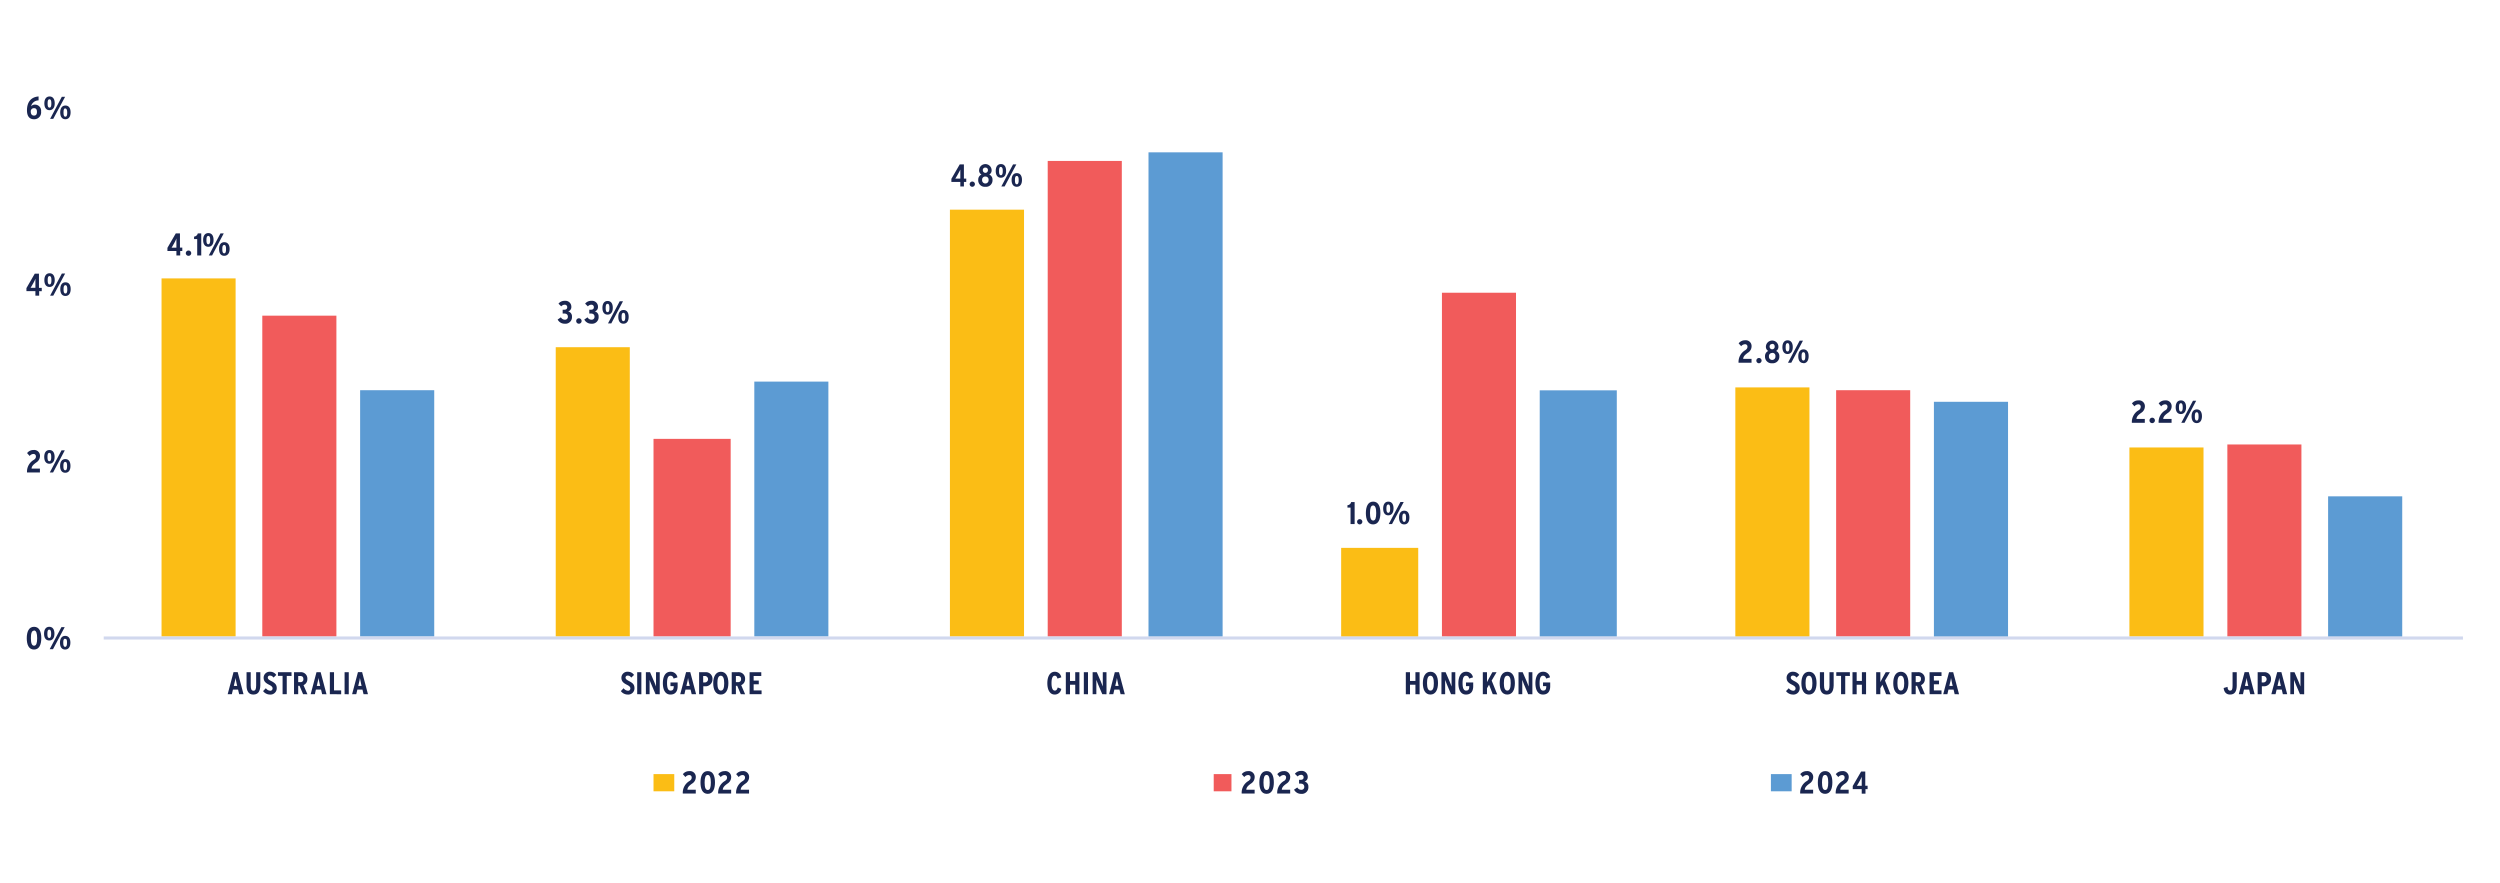 <?xml version="1.0" encoding="UTF-8"?>
<svg xmlns="http://www.w3.org/2000/svg" xmlns:xlink="http://www.w3.org/1999/xlink" id="Layer_1" data-name="Layer 1" viewBox="0 0 598.76 211.57">
  <defs>
    <style>.cls-1,.cls-2,.cls-3,.cls-9{fill:none;}.cls-1{clip-rule:evenodd;}.cls-12,.cls-15,.cls-18,.cls-2{fill-rule:evenodd;}.cls-4{clip-path:url(#clip-path);}.cls-12,.cls-5{fill:#fbbd15;}.cls-15,.cls-6{fill:#f15b5b;}.cls-18,.cls-7{fill:#5c9bd3;}.cls-8{clip-path:url(#clip-path-4);}.cls-9{stroke:#d1d8ee;stroke-linejoin:round;stroke-width:0.74px;}.cls-10{clip-path:url(#clip-path-6);}.cls-11{fill:#1a2650;}.cls-13{clip-path:url(#clip-path-38);}.cls-14{clip-path:url(#clip-path-39);}.cls-16{clip-path:url(#clip-path-41);}.cls-17{clip-path:url(#clip-path-42);}.cls-19{clip-path:url(#clip-path-44);}.cls-20{clip-path:url(#clip-path-45);}</style>
    <clipPath id="clip-path">
      <polygon class="cls-1" points="24.49 153.15 590.25 153.15 590.25 25.51 24.49 25.51 24.49 153.15 24.49 153.15"></polygon>
    </clipPath>
    <clipPath id="clip-path-4">
      <polygon class="cls-1" points="-18.81 201.18 598.76 201.18 598.76 9.04 -18.81 9.04 -18.81 201.18 -18.81 201.18"></polygon>
    </clipPath>
    <clipPath id="clip-path-6">
      <rect class="cls-3" x="-18.81" y="9.04" width="617.58" height="192.14"></rect>
    </clipPath>
    <clipPath id="clip-path-38">
      <polygon class="cls-1" points="115.35 194.32 226.8 194.32 226.8 178.54 115.35 178.54 115.35 194.32 115.35 194.32"></polygon>
    </clipPath>
    <clipPath id="clip-path-39">
      <rect class="cls-3" x="115.35" y="178.54" width="111.45" height="15.78"></rect>
    </clipPath>
    <clipPath id="clip-path-41">
      <polygon class="cls-1" points="249.51 194.32 360.25 194.32 360.25 178.54 249.51 178.54 249.51 194.32 249.51 194.32"></polygon>
    </clipPath>
    <clipPath id="clip-path-42">
      <rect class="cls-3" x="249.51" y="178.54" width="110.74" height="15.78"></rect>
    </clipPath>
    <clipPath id="clip-path-44">
      <polygon class="cls-1" points="382.97 194.32 494.42 194.32 494.42 178.54 382.97 178.54 382.97 194.32 382.97 194.32"></polygon>
    </clipPath>
    <clipPath id="clip-path-45">
      <rect class="cls-3" x="382.97" y="178.54" width="111.45" height="15.78"></rect>
    </clipPath>
  </defs>
  <g class="cls-4">
    <path class="cls-5" d="M38.69,66.68H56.43v85.78H38.69V66.68ZM133.1,83.15h17.74v69.31H133.1V83.15Zm94.41-32.94h17.75V152.46H227.51V50.21Zm93.7,81h18.46v21.27H321.21V131.19Zm94.41-38.43h17.75v59.7H415.62V92.76ZM510,107.17h17.75v45.29H510V107.17Z"></path>
  </g>
  <g class="cls-4">
    <path class="cls-6" d="M62.82,75.6H80.57v76.86H62.82V75.6Zm93.7,29.51H175v47.35H156.52V105.11Zm94.41-66.56h17.75V152.46H250.93V38.55Zm94.42,31.56h17.74v82.35H345.35V70.11Zm94.41,23.34H457.5v59H439.76v-59Zm93.7,13H551.2v46H533.46v-46Z"></path>
  </g>
  <g class="cls-4">
    <path class="cls-7" d="M86.25,93.45H104v59H86.25v-59Zm94.41-2.06H198.4v61.07H180.66V91.39Zm94.41-54.9h17.75v116H275.07v-116Zm93.7,57h18.46v59H368.77v-59Zm94.41,2.74h17.75v56.27H463.18V96.19Zm94.41,22.65h17.75v33.62H557.59V118.84Z"></path>
  </g>
  <g class="cls-8">
    <line class="cls-9" x1="24.84" y1="152.8" x2="589.89" y2="152.81"></line>
  </g>
  <g class="cls-8">
    <g class="cls-10">
      <path class="cls-11" d="M43.16,60.11v1.08h-.91V60.11H40.1v-.75l2-3.46h1v3.4h.56v.81Zm-1.27-2.18-.43.77c-.11.2-.26.45-.36.61h1.15V58c0-.39,0-.63,0-.89A6.23,6.23,0,0,1,41.89,57.93Z"></path>
      <path class="cls-11" d="M45.15,61.27a.64.64,0,0,1-.65-.62.65.65,0,0,1,1.3,0A.64.64,0,0,1,45.15,61.27Z"></path>
      <path class="cls-11" d="M47.23,61.19V57.26h-.75v-.59a1,1,0,0,0,.89-.77h.83v5.29Z"></path>
      <path class="cls-11" d="M49.89,59.11c-.81,0-1.24-.63-1.24-1.64s.43-1.65,1.25-1.65,1.25.63,1.25,1.64S50.7,59.11,49.89,59.11Zm0-2.61c-.35,0-.45.33-.45,1s.1,1,.45,1,.45-.38.45-1S50.25,56.5,49.9,56.5Zm.9,4.69H50l2.8-5.29h.79Zm2.9.08c-.8,0-1.23-.62-1.23-1.63S52.9,58,53.72,58,55,58.62,55,59.63,54.51,61.27,53.7,61.27Zm0-2.6c-.35,0-.45.33-.45,1s.11,1,.46,1,.44-.38.44-1S54.06,58.67,53.71,58.67Z"></path>
    </g>
  </g>
  <g class="cls-8">
    <g class="cls-10">
      <path class="cls-11" d="M135.24,77.53a1.85,1.85,0,0,1-1.68-1l.78-.53a1.07,1.07,0,0,0,.93.57.68.68,0,0,0,.74-.72c0-.53-.37-.76-.88-.76h-.37v-.91h.38c.45,0,.71-.2.71-.58a.57.57,0,0,0-.64-.62,1.05,1.05,0,0,0-.79.4l-.66-.65a1.83,1.83,0,0,1,1.51-.68,1.41,1.41,0,0,1,1.57,1.44,1.08,1.08,0,0,1-.77,1.1,1.19,1.19,0,0,1,.92,1.24A1.57,1.57,0,0,1,135.24,77.53Z"></path>
      <path class="cls-11" d="M138.65,77.53a.64.64,0,0,1-.65-.63.65.65,0,1,1,.65.63Z"></path>
      <path class="cls-11" d="M141.62,77.53a1.85,1.85,0,0,1-1.68-1l.78-.53a1.07,1.07,0,0,0,.93.57.68.68,0,0,0,.74-.72c0-.53-.37-.76-.88-.76h-.37v-.91h.38c.45,0,.71-.2.71-.58a.57.57,0,0,0-.64-.62,1.05,1.05,0,0,0-.79.4l-.66-.65a1.83,1.83,0,0,1,1.51-.68,1.41,1.41,0,0,1,1.57,1.44,1.08,1.08,0,0,1-.77,1.1,1.19,1.19,0,0,1,.92,1.24A1.57,1.57,0,0,1,141.62,77.53Z"></path>
      <path class="cls-11" d="M145.51,75.36c-.8,0-1.23-.62-1.23-1.63s.43-1.65,1.25-1.65,1.24.63,1.24,1.64S146.32,75.36,145.51,75.36Zm0-2.6c-.35,0-.45.33-.45,1s.1,1,.46,1,.44-.38.44-1S145.87,72.76,145.52,72.76Zm.9,4.69h-.79l2.8-5.29h.79Zm2.9.08c-.8,0-1.23-.63-1.23-1.63s.43-1.66,1.25-1.66,1.24.64,1.24,1.64S150.14,77.53,149.32,77.53Zm0-2.61c-.35,0-.44.34-.44,1s.1,1,.45,1,.44-.39.44-1S149.68,74.92,149.33,74.92Z"></path>
    </g>
  </g>
  <g class="cls-8">
    <g class="cls-10">
      <path class="cls-11" d="M230.86,43.58v1.08H230V43.58h-2.14v-.75l2-3.46h1v3.4h.56v.81ZM229.6,41.4l-.43.77c-.11.2-.27.45-.37.61H230V41.49c0-.38,0-.62,0-.88A8.67,8.67,0,0,1,229.6,41.4Z"></path>
      <path class="cls-11" d="M232.85,44.74a.63.63,0,1,1,.65-.62A.65.65,0,0,1,232.85,44.74Z"></path>
      <path class="cls-11" d="M236,44.74a1.56,1.56,0,0,1-1.71-1.66,1.32,1.32,0,0,1,.78-1.28,1.08,1.08,0,0,1-.57-1,1.5,1.5,0,1,1,3,0,1.1,1.1,0,0,1-.57,1,1.32,1.32,0,0,1,.78,1.28A1.56,1.56,0,0,1,236,44.74Zm0-2.45a.72.72,0,0,0-.78.79.78.78,0,1,0,1.55,0A.72.72,0,0,0,236,42.29Zm0-2.15a.57.57,0,0,0-.61.65.61.61,0,1,0,1.22,0A.57.57,0,0,0,236,40.14Z"></path>
      <path class="cls-11" d="M239.71,42.57c-.8,0-1.23-.62-1.23-1.63s.43-1.65,1.25-1.65,1.24.63,1.24,1.64S240.53,42.57,239.71,42.57Zm0-2.6c-.35,0-.44.33-.44,1s.1,1,.45,1,.45-.38.45-1S240.07,40,239.72,40Zm.9,4.69h-.79l2.81-5.29h.79Zm2.91.08c-.81,0-1.24-.62-1.24-1.63s.43-1.65,1.25-1.65,1.24.63,1.24,1.64S244.34,44.74,243.53,44.74Zm0-2.6c-.35,0-.44.33-.44,1s.1,1,.45,1,.45-.39.45-1S243.89,42.14,243.53,42.14Z"></path>
    </g>
  </g>
  <g class="cls-8">
    <g class="cls-10">
      <path class="cls-11" d="M323.46,125.51v-3.93h-.74V121a.94.94,0,0,0,.88-.76h.84v5.28Z"></path>
      <path class="cls-11" d="M325.64,125.6a.63.63,0,1,1,.65-.63A.65.65,0,0,1,325.64,125.6Z"></path>
      <path class="cls-11" d="M328.86,125.6c-1.27,0-1.73-1.21-1.73-2.72s.48-2.74,1.75-2.74,1.73,1.2,1.73,2.72S330.13,125.6,328.86,125.6Zm0-4.54c-.52,0-.74.61-.74,1.8s.23,1.81.76,1.81.73-.6.73-1.79S329.39,121.06,328.86,121.06Z"></path>
      <path class="cls-11" d="M332.5,123.43c-.8,0-1.23-.63-1.23-1.63s.43-1.66,1.25-1.66,1.24.64,1.24,1.64S333.31,123.43,332.5,123.43Zm0-2.61c-.35,0-.45.33-.45,1s.11,1,.46,1,.44-.39.44-1S332.86,120.82,332.51,120.82Zm.9,4.69h-.79l2.8-5.28h.79Zm2.9.09c-.8,0-1.23-.63-1.23-1.64s.43-1.65,1.25-1.65,1.24.63,1.24,1.64S337.13,125.6,336.31,125.6Zm0-2.61c-.35,0-.44.33-.44,1s.1,1,.45,1,.44-.38.44-1S336.67,123,336.32,123Z"></path>
    </g>
  </g>
  <g class="cls-8">
    <g class="cls-10">
      <path class="cls-11" d="M416.39,86.87a3.26,3.26,0,0,1,1.61-3c.38-.27.52-.49.52-.8a.55.55,0,0,0-.63-.62,1.2,1.2,0,0,0-.87.47l-.61-.68a1.88,1.88,0,0,1,1.52-.74,1.39,1.39,0,0,1,1.58,1.43,1.81,1.81,0,0,1-.9,1.56c-.74.54-1.08.9-1.11,1.46h2v.92Z"></path>
      <path class="cls-11" d="M421.26,87a.63.63,0,1,1,.65-.63A.65.65,0,0,1,421.26,87Z"></path>
      <path class="cls-11" d="M424.44,87a1.56,1.56,0,0,1-1.71-1.66,1.31,1.31,0,0,1,.78-1.28,1.12,1.12,0,0,1-.57-1,1.5,1.5,0,1,1,3,0,1.1,1.1,0,0,1-.57,1,1.3,1.3,0,0,1,.79,1.28A1.57,1.57,0,0,1,424.44,87Zm0-2.45a.72.72,0,0,0-.77.79.78.78,0,1,0,1.55,0A.72.72,0,0,0,424.44,84.51Zm0-2.15a.57.57,0,0,0-.61.65.61.61,0,1,0,1.22,0C425.05,82.65,424.9,82.36,424.44,82.36Z"></path>
      <path class="cls-11" d="M428.12,84.79c-.8,0-1.23-.63-1.23-1.63s.43-1.66,1.25-1.66,1.24.64,1.24,1.64S428.93,84.79,428.12,84.79Zm0-2.61c-.35,0-.45.34-.45,1s.11,1,.46,1,.44-.39.44-1S428.48,82.18,428.13,82.18Zm.9,4.69h-.79l2.8-5.28h.79Zm2.9.09c-.8,0-1.23-.63-1.23-1.63s.43-1.66,1.25-1.66,1.24.64,1.24,1.64S432.75,87,431.93,87Zm0-2.61c-.35,0-.44.33-.44,1s.1,1,.45,1,.45-.38.45-1S432.29,84.35,431.94,84.35Z"></path>
    </g>
  </g>
  <g class="cls-8">
    <g class="cls-10">
      <path class="cls-11" d="M510.59,101.26a3.24,3.24,0,0,1,1.61-3,.93.93,0,0,0,.51-.8.55.55,0,0,0-.62-.62,1.2,1.2,0,0,0-.88.48l-.6-.69a1.85,1.85,0,0,1,1.52-.73,1.39,1.39,0,0,1,1.58,1.42,1.85,1.85,0,0,1-.9,1.57c-.74.53-1.08.89-1.12,1.45h2v.93Z"></path>
      <path class="cls-11" d="M515.46,101.34a.64.64,0,0,1-.65-.63.65.65,0,1,1,.65.63Z"></path>
      <path class="cls-11" d="M517,101.26a3.24,3.24,0,0,1,1.61-3,.93.93,0,0,0,.51-.8.55.55,0,0,0-.62-.62,1.18,1.18,0,0,0-.88.48l-.61-.69a1.89,1.89,0,0,1,1.53-.73,1.39,1.39,0,0,1,1.58,1.42,1.85,1.85,0,0,1-.9,1.57c-.74.53-1.08.89-1.12,1.45h2v.93Z"></path>
      <path class="cls-11" d="M522.32,99.17c-.81,0-1.24-.63-1.24-1.63s.43-1.65,1.25-1.65,1.25.63,1.25,1.63S523.13,99.17,522.32,99.17Zm0-2.6c-.36,0-.45.33-.45,1s.1,1,.45,1,.45-.39.45-1S522.68,96.57,522.33,96.57Zm.89,4.69h-.78l2.8-5.29H526Zm2.91.08c-.8,0-1.23-.63-1.23-1.63s.43-1.66,1.25-1.66,1.24.64,1.24,1.64S526.94,101.34,526.13,101.34Zm0-2.61c-.35,0-.45.34-.45,1s.1,1,.46,1,.44-.39.44-1S526.49,98.73,526.14,98.73Z"></path>
    </g>
  </g>
  <g class="cls-8">
    <g class="cls-10">
      <path class="cls-11" d="M8.15,155.57c-1.28,0-1.74-1.2-1.74-2.72s.48-2.73,1.75-2.73,1.73,1.2,1.73,2.72S9.41,155.57,8.15,155.57Zm0-4.53c-.53,0-.75.6-.75,1.8s.23,1.81.76,1.81.74-.6.74-1.8S8.67,151,8.15,151Z"></path>
      <path class="cls-11" d="M11.79,153.4c-.81,0-1.24-.62-1.24-1.63s.43-1.65,1.25-1.65,1.24.63,1.24,1.64S12.6,153.4,11.79,153.4Zm0-2.6c-.35,0-.44.33-.44,1s.1,1,.45,1,.45-.38.45-1S12.14,150.8,11.79,150.8Zm.9,4.69H11.9l2.81-5.29h.79Zm2.91.08c-.81,0-1.24-.63-1.24-1.63s.43-1.65,1.25-1.65,1.25.63,1.25,1.63S16.41,155.57,15.6,155.57Zm0-2.6c-.36,0-.45.33-.45.95s.1,1,.45,1,.45-.39.45-1S16,153,15.61,153Z"></path>
    </g>
  </g>
  <g class="cls-8">
    <g class="cls-10">
      <path class="cls-11" d="M6.47,113.15a3.26,3.26,0,0,1,1.61-3c.38-.26.52-.48.52-.8a.56.56,0,0,0-.63-.62,1.16,1.16,0,0,0-.87.48l-.61-.69A1.88,1.88,0,0,1,8,107.78a1.39,1.39,0,0,1,1.58,1.43,1.85,1.85,0,0,1-.9,1.56c-.74.54-1.08.89-1.12,1.46h2v.92Z"></path>
      <path class="cls-11" d="M11.82,111.07c-.8,0-1.23-.63-1.23-1.64s.43-1.65,1.25-1.65,1.24.63,1.24,1.64S12.63,111.07,11.82,111.07Zm0-2.61c-.35,0-.45.33-.45,1s.11,1,.46,1,.44-.38.44-1S12.18,108.46,11.83,108.46Zm.9,4.69h-.79l2.8-5.29h.79Zm2.9.08c-.8,0-1.23-.62-1.23-1.63s.43-1.65,1.25-1.65,1.24.63,1.24,1.64S16.45,113.23,15.63,113.23Zm0-2.6c-.35,0-.44.33-.44,1s.1,1,.45,1,.44-.38.44-1S16,110.63,15.64,110.63Z"></path>
    </g>
  </g>
  <g class="cls-8">
    <g class="cls-10">
      <path class="cls-11" d="M9.38,69.73v1.08h-.9V69.73H6.33V69l2-3.46h1v3.4H10v.81ZM8.12,67.55l-.43.77c-.11.2-.27.45-.37.61H8.48V67.65c0-.39,0-.63,0-.89A6,6,0,0,1,8.12,67.55Z"></path>
      <path class="cls-11" d="M11.86,68.73c-.81,0-1.24-.63-1.24-1.63s.43-1.66,1.25-1.66,1.24.64,1.24,1.64S12.67,68.73,11.86,68.73Zm0-2.61c-.35,0-.44.33-.44,1s.1,1,.45,1,.45-.39.45-1S12.22,66.12,11.86,66.12Zm.9,4.69H12l2.81-5.29h.79Zm2.91.08c-.81,0-1.23-.62-1.23-1.63s.42-1.65,1.25-1.65,1.24.63,1.24,1.64S16.48,70.89,15.67,70.89Zm0-2.6c-.35,0-.45.33-.45,1s.1,1,.46,1,.44-.38.44-1S16,68.29,15.68,68.29Z"></path>
    </g>
  </g>
  <g class="cls-8">
    <g class="cls-10">
      <path class="cls-11" d="M8.14,28.56c-1,0-1.68-.62-1.68-2.14,0-1.81.83-3.17,2.78-3.32v.95a1.82,1.82,0,0,0-1.8,1.41,1.21,1.21,0,0,1,1-.4,1.47,1.47,0,0,1,1.4,1.65A1.64,1.64,0,0,1,8.14,28.56Zm0-2.65a.74.74,0,0,0-.77.83c0,.51.2.94.78.94s.7-.42.7-.91S8.67,25.91,8.19,25.91Z"></path>
      <path class="cls-11" d="M11.85,26.39c-.8,0-1.23-.63-1.23-1.63s.43-1.66,1.25-1.66,1.24.64,1.24,1.64S12.66,26.39,11.85,26.39Zm0-2.61c-.35,0-.45.34-.45,1s.1,1,.46,1,.44-.39.44-1S12.21,23.78,11.86,23.78Zm.9,4.69H12l2.8-5.28h.79Zm2.9.09c-.8,0-1.23-.63-1.23-1.63s.43-1.66,1.25-1.66,1.24.64,1.24,1.64S16.48,28.56,15.66,28.56Zm0-2.61c-.35,0-.44.33-.44,1s.1,1,.45,1,.44-.38.44-.95S16,26,15.67,26Z"></path>
    </g>
  </g>
  <g class="cls-8">
    <g class="cls-10">
      <path class="cls-11" d="M57.28,166.26l-.26-1.1H55.79l-.26,1.1h-1l1.4-5.28h1l1.39,5.28Zm-.62-2.61c-.1-.41-.22-1-.26-1.28,0,.27-.15.83-.25,1.26l-.15.65h.81Z"></path>
      <path class="cls-11" d="M60.68,166.35c-1.16,0-1.63-.87-1.63-2.19V161h1v3.18c0,.92.21,1.25.66,1.25s.64-.33.64-1.25V161h1v3.17C62.3,165.52,61.88,166.35,60.68,166.35Z"></path>
      <path class="cls-11" d="M64.65,166.35a2.08,2.08,0,0,1-1.64-.83l.67-.69a1.35,1.35,0,0,0,1,.6.53.53,0,0,0,.6-.57c0-.3-.19-.54-.83-.86-.81-.41-1.31-.81-1.31-1.69a1.43,1.43,0,0,1,1.54-1.42,1.75,1.75,0,0,1,1.49.76l-.65.63c-.32-.35-.49-.47-.87-.47a.46.46,0,0,0-.51.46c0,.31.18.51.78.82.94.49,1.36.86,1.36,1.75A1.5,1.5,0,0,1,64.65,166.35Z"></path>
      <path class="cls-11" d="M68.68,161.88v4.38h-1v-4.38H66.57V161h3.25v.9Z"></path>
      <path class="cls-11" d="M72.59,166.26l-.85-2h-.32v2h-1V161h1.45a1.53,1.53,0,0,1,1.74,1.64,1.51,1.51,0,0,1-.92,1.45l.94,2.19Zm-.74-4.36h-.43v1.47h.48a.66.66,0,0,0,.76-.73C72.66,162.16,72.43,161.9,71.85,161.9Z"></path>
      <path class="cls-11" d="M77.15,166.26l-.26-1.1H75.66l-.25,1.1h-1L75.8,161h1l1.4,5.28Zm-.62-2.61c-.09-.41-.22-1-.26-1.28,0,.27-.15.83-.25,1.26l-.15.65h.81Z"></path>
      <path class="cls-11" d="M79,166.26V161h1v4.36h1.71v.92Z"></path>
      <path class="cls-11" d="M82.53,166.26V161h1v5.28Z"></path>
      <path class="cls-11" d="M87.07,166.26l-.26-1.1H85.59l-.26,1.1h-1l1.4-5.28h1l1.4,5.28Zm-.61-2.61c-.1-.41-.22-1-.26-1.28,0,.27-.15.83-.25,1.26l-.15.65h.8Z"></path>
    </g>
  </g>
  <g class="cls-8">
    <g class="cls-10">
      <path class="cls-11" d="M150.33,166.35a2.06,2.06,0,0,1-1.63-.83l.66-.69a1.35,1.35,0,0,0,1,.6.53.53,0,0,0,.61-.57c0-.3-.19-.54-.84-.86-.81-.41-1.3-.81-1.3-1.69a1.43,1.43,0,0,1,1.53-1.42,1.75,1.75,0,0,1,1.49.76l-.65.63c-.32-.35-.49-.47-.86-.47a.47.47,0,0,0-.52.46c0,.31.19.51.78.82.95.49,1.36.86,1.36,1.75A1.49,1.49,0,0,1,150.33,166.35Z"></path>
      <path class="cls-11" d="M152.61,166.26V161h1v5.28Z"></path>
      <path class="cls-11" d="M157,166.26l-1-2.35a11.38,11.38,0,0,1-.42-1.08c0,.33,0,.87,0,1.2v2.23h-.89V161h1l1,2.31c.13.32.33.81.43,1.11,0-.33,0-.9,0-1.23V161h.89v5.28Z"></path>
      <path class="cls-11" d="M160.57,166.35c-1.27,0-1.81-1.2-1.81-2.72s.55-2.74,1.82-2.74a1.62,1.62,0,0,1,1.67,1.34l-.92.29c-.14-.5-.39-.68-.76-.68-.59,0-.81.65-.81,1.77s.24,1.79.82,1.79.78-.28.78-1.07h-.78v-.88h1.72v.9C162.3,165.62,161.71,166.35,160.57,166.35Z"></path>
      <path class="cls-11" d="M165.66,166.26l-.26-1.1h-1.22l-.26,1.1h-1l1.4-5.28h1l1.4,5.28Zm-.62-2.61c-.09-.41-.22-1-.25-1.28,0,.27-.15.83-.25,1.26l-.15.65h.8Z"></path>
      <path class="cls-11" d="M168.88,164.37h-.44v1.89h-1V161h1.46a1.57,1.57,0,0,1,1.74,1.68A1.66,1.66,0,0,1,168.88,164.37Zm0-2.47h-.47v1.55h.48a.78.78,0,0,0,0-1.55Z"></path>
      <path class="cls-11" d="M172.63,166.35c-1.27,0-1.81-1.2-1.81-2.72s.56-2.74,1.83-2.74,1.8,1.2,1.8,2.72S173.9,166.35,172.63,166.35Zm0-4.51c-.58,0-.81.65-.81,1.77s.24,1.79.83,1.79.8-.65.8-1.77S173.21,161.84,172.63,161.84Z"></path>
      <path class="cls-11" d="M177.42,166.26l-.85-2h-.32v2h-1V161h1.45a1.54,1.54,0,0,1,1.75,1.64,1.51,1.51,0,0,1-.93,1.45l.94,2.19Zm-.74-4.36h-.43v1.47h.48a.66.66,0,0,0,.76-.73C177.49,162.16,177.26,161.9,176.68,161.9Z"></path>
      <path class="cls-11" d="M179.53,166.26V161h2.8v.9H180.5V163h1.23v.89H180.5v1.47h1.9v.9Z"></path>
    </g>
  </g>
  <g class="cls-8">
    <g class="cls-10">
      <path class="cls-11" d="M252.61,166.35c-1.21,0-1.77-1.2-1.77-2.72s.58-2.74,1.79-2.74a1.54,1.54,0,0,1,1.55,1.34l-.92.29c-.14-.49-.29-.68-.65-.68-.52,0-.77.65-.77,1.77s.26,1.79.79,1.79c.33,0,.51-.18.71-.75l.84.34A1.57,1.57,0,0,1,252.61,166.35Z"></path>
      <path class="cls-11" d="M257.52,166.26V164h-1.25v2.28h-1V161h1v2.08h1.25V161h1v5.28Z"></path>
      <path class="cls-11" d="M259.58,166.26V161h1v5.28Z"></path>
      <path class="cls-11" d="M264,166.26l-1-2.35c-.14-.33-.31-.77-.42-1.08,0,.33,0,.87,0,1.2v2.23h-.89V161h1l1,2.31c.14.32.33.81.43,1.11,0-.33,0-.9,0-1.23V161h.89v5.28Z"></path>
      <path class="cls-11" d="M268.38,166.26l-.26-1.1h-1.23l-.25,1.1h-1L267,161h1l1.4,5.28Zm-.62-2.61c-.09-.41-.22-1-.26-1.28,0,.27-.15.83-.25,1.26l-.15.65h.81Z"></path>
    </g>
  </g>
  <g class="cls-8">
    <g class="cls-10">
      <path class="cls-11" d="M339,166.26V164H337.7v2.28h-1V161h1v2.08H339V161h1v5.28Z"></path>
      <path class="cls-11" d="M342.59,166.35c-1.27,0-1.81-1.2-1.81-2.72s.56-2.74,1.83-2.74,1.8,1.2,1.8,2.72S343.86,166.35,342.59,166.35Zm0-4.51c-.58,0-.81.65-.81,1.77s.24,1.79.83,1.79.8-.65.8-1.77S343.17,161.84,342.59,161.84Z"></path>
      <path class="cls-11" d="M347.53,166.26l-1-2.35c-.14-.33-.31-.77-.41-1.08,0,.33,0,.87,0,1.2v2.23h-.89V161h1l1,2.31c.13.32.32.81.43,1.11,0-.33,0-.9,0-1.23V161h.89v5.28Z"></path>
      <path class="cls-11" d="M351.1,166.35c-1.27,0-1.81-1.2-1.81-2.72s.56-2.74,1.83-2.74a1.6,1.6,0,0,1,1.66,1.34l-.91.29c-.14-.5-.39-.68-.77-.68-.58,0-.81.65-.81,1.77s.24,1.79.83,1.79.77-.28.77-1.07h-.78v-.88h1.73v.9C352.84,165.62,352.25,166.35,351.1,166.35Z"></path>
      <path class="cls-11" d="M357.52,166.26l-.89-2.27-.49.85v1.42h-1V161h1v1.56c0,.31,0,.57,0,.81.11-.22.29-.55.43-.82l.86-1.55h1l-1.17,2,1.33,3.31Z"></path>
      <path class="cls-11" d="M361,166.35c-1.28,0-1.82-1.2-1.82-2.72s.56-2.74,1.83-2.74,1.81,1.2,1.81,2.72S362.3,166.35,361,166.35Zm0-4.51c-.59,0-.82.65-.82,1.77s.25,1.79.83,1.79.81-.65.81-1.77S361.62,161.84,361,161.84Z"></path>
      <path class="cls-11" d="M366,166.26l-1-2.35c-.14-.33-.31-.77-.41-1.08,0,.33,0,.87,0,1.2v2.23h-.9V161h1l1,2.31c.13.32.33.81.43,1.11,0-.33,0-.9,0-1.23V161h.89v5.28Z"></path>
      <path class="cls-11" d="M369.55,166.35c-1.28,0-1.81-1.2-1.81-2.72s.55-2.74,1.82-2.74a1.62,1.62,0,0,1,1.67,1.34l-.92.29c-.14-.5-.39-.68-.76-.68-.59,0-.81.65-.81,1.77s.24,1.79.82,1.79.78-.28.78-1.07h-.78v-.88h1.72v.9C371.28,165.62,370.69,166.35,369.55,166.35Z"></path>
    </g>
  </g>
  <g class="cls-8">
    <g class="cls-10">
      <path class="cls-11" d="M429.4,166.35a2.08,2.08,0,0,1-1.64-.83l.67-.69a1.33,1.33,0,0,0,1,.6.53.53,0,0,0,.61-.57c0-.3-.19-.54-.83-.86-.81-.41-1.31-.81-1.31-1.69a1.43,1.43,0,0,1,1.53-1.42,1.77,1.77,0,0,1,1.5.76l-.65.63c-.32-.35-.49-.47-.87-.47a.46.46,0,0,0-.51.46c0,.31.18.51.78.82.94.49,1.36.86,1.36,1.75A1.5,1.5,0,0,1,429.4,166.35Z"></path>
      <path class="cls-11" d="M433.25,166.35c-1.27,0-1.81-1.2-1.81-2.72s.56-2.74,1.83-2.74,1.8,1.2,1.8,2.72S434.52,166.35,433.25,166.35Zm0-4.51c-.58,0-.81.65-.81,1.77s.24,1.79.83,1.79.8-.65.8-1.77S433.83,161.84,433.25,161.84Z"></path>
      <path class="cls-11" d="M437.49,166.35c-1.16,0-1.62-.87-1.62-2.19V161h1v3.18c0,.92.22,1.25.66,1.25s.64-.33.64-1.25V161h1v3.17C439.12,165.52,438.7,166.35,437.49,166.35Z"></path>
      <path class="cls-11" d="M441.94,161.88v4.38h-1v-4.38h-1.14V161h3.25v.9Z"></path>
      <path class="cls-11" d="M445.93,166.26V164h-1.25v2.28h-1V161h1v2.08h1.25V161h1v5.28Z"></path>
      <path class="cls-11" d="M451.73,166.26l-.89-2.27-.49.85v1.42h-1V161h1v1.56c0,.31,0,.57,0,.81.11-.22.28-.55.43-.82l.85-1.55h1l-1.17,2,1.33,3.31Z"></path>
      <path class="cls-11" d="M455.25,166.35c-1.27,0-1.81-1.2-1.81-2.72s.55-2.74,1.82-2.74,1.81,1.2,1.81,2.72S456.51,166.35,455.25,166.35Zm0-4.51c-.59,0-.81.65-.81,1.77s.24,1.79.82,1.79.81-.65.81-1.77S455.83,161.84,455.25,161.84Z"></path>
      <path class="cls-11" d="M460,166.26l-.86-2h-.32v2h-1V161h1.45a1.54,1.54,0,0,1,1.74,1.64,1.51,1.51,0,0,1-.92,1.45l.94,2.19Zm-.75-4.36h-.43v1.47h.49a.66.66,0,0,0,.76-.73C460.11,162.16,459.88,161.9,459.29,161.9Z"></path>
      <path class="cls-11" d="M462.14,166.26V161H465v.9h-1.83V163h1.23v.89h-1.23v1.47H465v.9Z"></path>
      <path class="cls-11" d="M468.15,166.26l-.26-1.1h-1.23l-.25,1.1h-1L466.8,161h1l1.4,5.28Zm-.62-2.61c-.09-.41-.22-1-.26-1.28,0,.27-.15.83-.25,1.26l-.14.65h.8Z"></path>
    </g>
  </g>
  <g class="cls-8">
    <g class="cls-10">
      <path class="cls-11" d="M534.1,166.35c-.88,0-1.42-.57-1.53-1.57l.93-.27c0,.54.22.9.63.9s.58-.28.58-1.16V161h1v3.24C535.69,165.55,535.27,166.35,534.1,166.35Z"></path>
      <path class="cls-11" d="M538.94,166.26l-.26-1.1h-1.23l-.25,1.1h-1l1.39-5.28h1l1.4,5.28Zm-.62-2.61c-.09-.41-.22-1-.26-1.28,0,.27-.14.83-.25,1.26l-.14.65h.8Z"></path>
      <path class="cls-11" d="M542.16,164.37h-.44v1.89h-1V161h1.45a1.57,1.57,0,0,1,1.75,1.68A1.66,1.66,0,0,1,542.16,164.37Zm0-2.47h-.47v1.55h.48a.78.78,0,0,0,0-1.55Z"></path>
      <path class="cls-11" d="M546.75,166.26l-.26-1.1h-1.23l-.26,1.1h-1l1.4-5.28h1l1.39,5.28Zm-.62-2.61c-.09-.41-.22-1-.26-1.28,0,.27-.15.83-.25,1.26l-.15.65h.81Z"></path>
      <path class="cls-11" d="M550.85,166.26l-1-2.35c-.14-.33-.31-.77-.42-1.08,0,.33,0,.87,0,1.2v2.23h-.89V161h1l1,2.31c.14.32.33.81.43,1.11,0-.33,0-.9,0-1.23V161h.89v5.28Z"></path>
    </g>
  </g>
  <g class="cls-8">
    <polygon class="cls-12" points="156.52 185.4 161.49 185.4 161.49 189.52 156.52 189.52 156.52 185.4 156.52 185.4"></polygon>
  </g>
  <g class="cls-13">
    <g class="cls-14">
      <path class="cls-11" d="M163.53,190.05a3.26,3.26,0,0,1,1.61-3c.38-.26.52-.48.52-.8a.56.56,0,0,0-.63-.62,1.18,1.18,0,0,0-.87.48l-.61-.69a1.9,1.9,0,0,1,1.52-.73,1.39,1.39,0,0,1,1.58,1.43,1.82,1.82,0,0,1-.9,1.56c-.74.54-1.08.89-1.11,1.46h2v.92Z"></path>
      <path class="cls-11" d="M169.5,190.13c-1.27,0-1.73-1.2-1.73-2.72s.47-2.73,1.75-2.73,1.72,1.2,1.72,2.72S170.77,190.13,169.5,190.13Zm0-4.53c-.52,0-.74.61-.74,1.8s.22,1.81.76,1.81.73-.6.73-1.8S170,185.6,169.5,185.6Z"></path>
      <path class="cls-11" d="M172,190.05a3.26,3.26,0,0,1,1.61-3c.38-.26.52-.48.52-.8a.56.56,0,0,0-.63-.62,1.18,1.18,0,0,0-.87.48l-.61-.69a1.9,1.9,0,0,1,1.52-.73,1.39,1.39,0,0,1,1.58,1.43,1.82,1.82,0,0,1-.9,1.56c-.74.54-1.07.89-1.11,1.46h2v.92Z"></path>
      <path class="cls-11" d="M176.3,190.05a3.24,3.24,0,0,1,1.61-3c.37-.26.52-.48.52-.8a.56.56,0,0,0-.63-.62,1.16,1.16,0,0,0-.87.48l-.61-.69a1.88,1.88,0,0,1,1.52-.73,1.4,1.4,0,0,1,1.58,1.43,1.85,1.85,0,0,1-.9,1.56c-.74.54-1.08.89-1.12,1.46h2v.92Z"></path>
    </g>
  </g>
  <g class="cls-8">
    <polygon class="cls-15" points="290.69 185.4 294.94 185.4 294.94 189.52 290.69 189.52 290.69 185.4 290.69 185.4"></polygon>
  </g>
  <g class="cls-16">
    <g class="cls-17">
      <path class="cls-11" d="M297.39,190.05a3.24,3.24,0,0,1,1.6-3c.38-.26.52-.48.52-.8a.55.55,0,0,0-.62-.62,1.18,1.18,0,0,0-.88.48l-.61-.69a1.9,1.9,0,0,1,1.52-.73,1.39,1.39,0,0,1,1.58,1.43,1.82,1.82,0,0,1-.9,1.56c-.74.54-1.07.89-1.11,1.46h2v.92Z"></path>
      <path class="cls-11" d="M303.35,190.13c-1.27,0-1.73-1.2-1.73-2.72s.47-2.73,1.75-2.73,1.72,1.2,1.72,2.72S304.62,190.13,303.35,190.13Zm0-4.53c-.52,0-.74.61-.74,1.8s.23,1.81.76,1.81.73-.6.73-1.8S303.88,185.6,303.35,185.6Z"></path>
      <path class="cls-11" d="M305.9,190.05a3.22,3.22,0,0,1,1.61-3,.93.93,0,0,0,.51-.8.55.55,0,0,0-.62-.62,1.18,1.18,0,0,0-.88.48l-.61-.69a1.9,1.9,0,0,1,1.53-.73,1.39,1.39,0,0,1,1.57,1.43,1.84,1.84,0,0,1-.89,1.56c-.75.54-1.08.89-1.12,1.46h2v.92Z"></path>
      <path class="cls-11" d="M311.61,190.13a1.86,1.86,0,0,1-1.68-1l.78-.53a1.08,1.08,0,0,0,.93.56.67.67,0,0,0,.74-.71c0-.54-.37-.77-.88-.77h-.37v-.91h.38c.45,0,.71-.2.71-.57a.56.56,0,0,0-.64-.62,1.07,1.07,0,0,0-.79.39l-.66-.64a1.83,1.83,0,0,1,1.51-.69,1.42,1.42,0,0,1,1.57,1.44,1.08,1.08,0,0,1-.77,1.1,1.19,1.19,0,0,1,.92,1.24A1.57,1.57,0,0,1,311.61,190.13Z"></path>
    </g>
  </g>
  <g class="cls-8">
    <polygon class="cls-18" points="424.14 185.4 429.11 185.4 429.11 189.52 424.14 189.52 424.14 185.4 424.14 185.4"></polygon>
  </g>
  <g class="cls-19">
    <g class="cls-20">
      <path class="cls-11" d="M431.15,190.05a3.26,3.26,0,0,1,1.61-3c.37-.26.52-.48.52-.8a.56.56,0,0,0-.63-.62,1.16,1.16,0,0,0-.87.48l-.61-.69a1.88,1.88,0,0,1,1.52-.73,1.4,1.4,0,0,1,1.58,1.43,1.85,1.85,0,0,1-.9,1.56c-.74.54-1.08.89-1.12,1.46h2v.92Z"></path>
      <path class="cls-11" d="M437.12,190.13c-1.28,0-1.74-1.2-1.74-2.72s.48-2.73,1.75-2.73,1.73,1.2,1.73,2.72S438.38,190.13,437.12,190.13Zm0-4.53c-.53,0-.74.61-.74,1.8s.22,1.81.75,1.81.74-.6.74-1.8S437.64,185.6,437.12,185.6Z"></path>
      <path class="cls-11" d="M439.66,190.05a3.26,3.26,0,0,1,1.61-3c.38-.26.52-.48.52-.8a.56.56,0,0,0-.63-.62,1.16,1.16,0,0,0-.87.48l-.61-.69a1.88,1.88,0,0,1,1.52-.73,1.39,1.39,0,0,1,1.58,1.43,1.85,1.85,0,0,1-.9,1.56c-.74.54-1.08.89-1.12,1.46h2v.92Z"></path>
      <path class="cls-11" d="M446.79,189v1.08h-.9V189h-2.15v-.75l2-3.46h1v3.4h.56V189Zm-1.26-2.18-.43.77c-.11.2-.27.45-.37.61h1.16v-1.27c0-.39,0-.63,0-.89A6,6,0,0,1,445.53,186.79Z"></path>
    </g>
  </g>
</svg>

